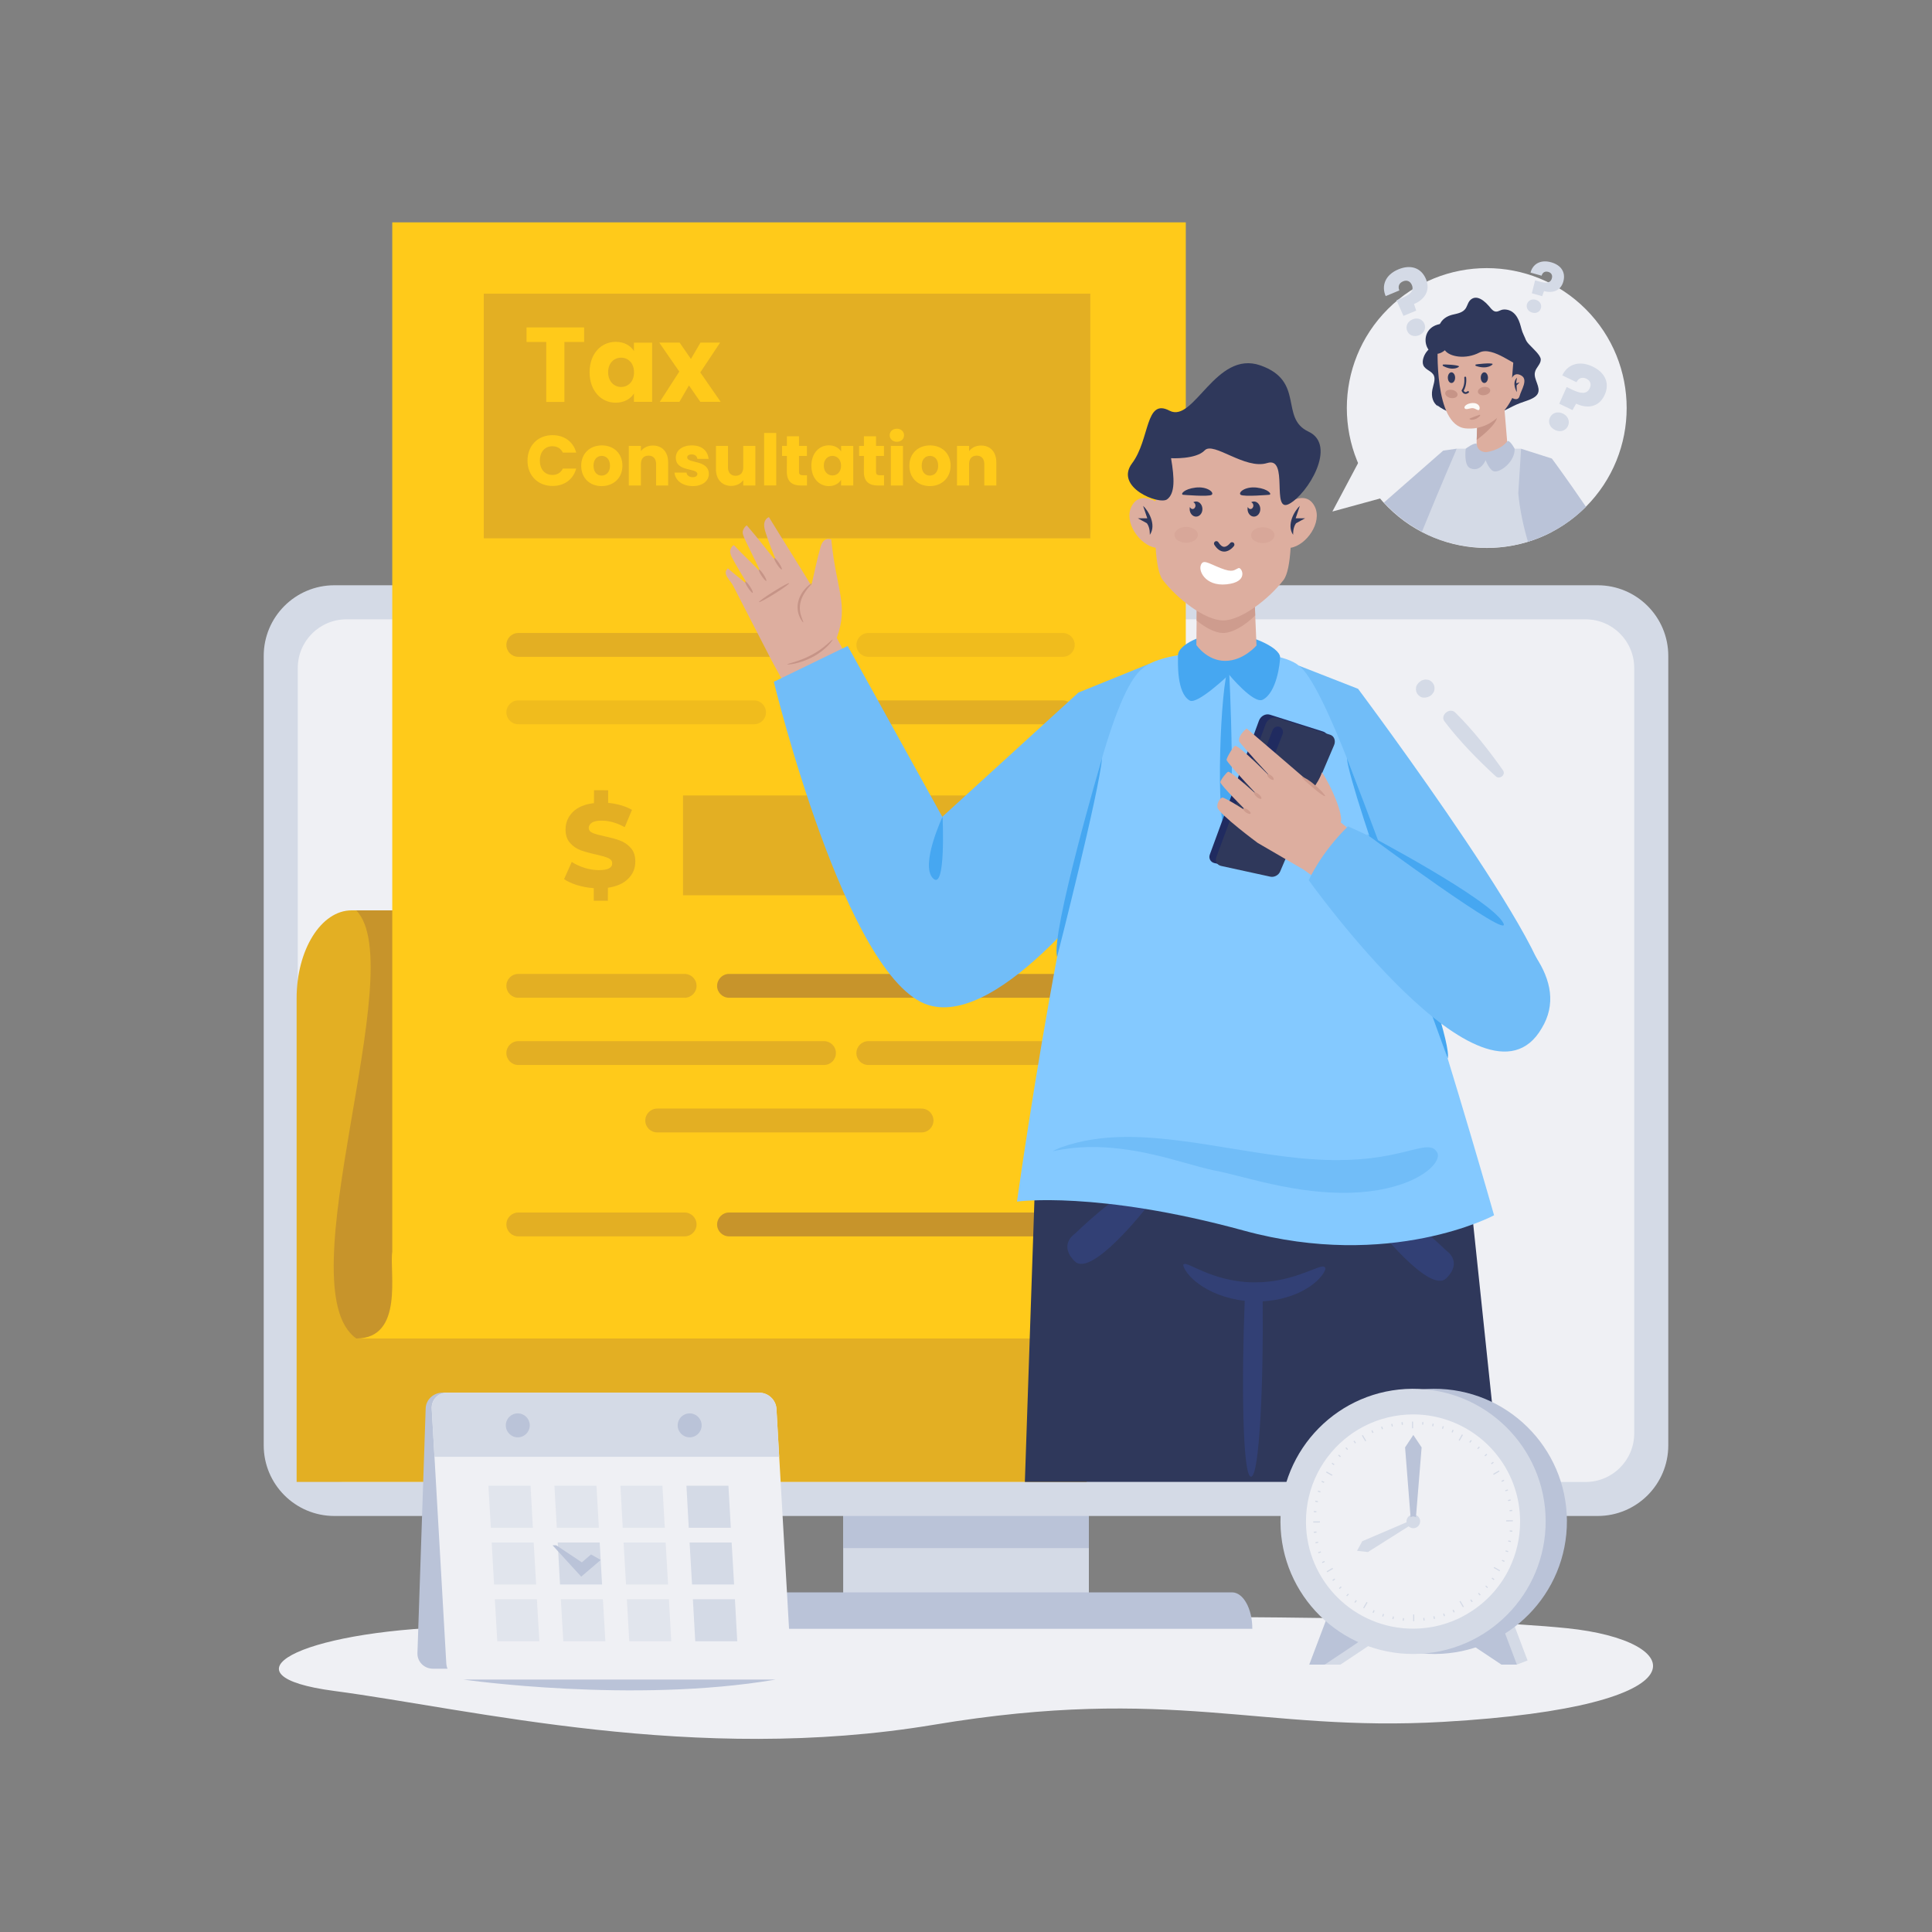 <?xml version="1.0" encoding="utf-8"?>
<!-- Generator: Adobe Illustrator 27.1.1, SVG Export Plug-In . SVG Version: 6.00 Build 0)  -->
<svg version="1.1" id="Tax04" xmlns="http://www.w3.org/2000/svg" xmlns:xlink="http://www.w3.org/1999/xlink" x="0px" y="0px"
	 viewBox="0 0 3000 3000" style="enable-background:new 0 0 3000 3000;" xml:space="preserve">
<rect x="0" y="0" width="3000" height="3000" fill="#808080" stroke="none"/>
<style type="text/css">
	.st0{fill:#EFF0F4;}
	.st1{fill:#D4DAE6;}
	.st2{fill:#BAC3D8;}
	.st3{fill:#E3AF23;}
	.st4{fill:#C7942B;}
	.st5{fill:#FFCA1A;}
	.st6{opacity:0.25;fill:#C7942B;}
	.st7{fill:#2F385B;}
	.st8{fill:#324075;}
	.st9{fill:#71BDF8;}
	.st10{fill:#DDAE9F;}
	.st11{fill:#C69487;}
	.st12{fill:#46A7F1;}
	.st13{fill:#84C9FF;}
	.st14{fill:#CE9C8E;}
	.st15{fill:#FFFFFF;}
	.st16{opacity:0.35;fill:#CE9C8E;}
	.st17{fill:#202B60;}
	.st18{fill:#FCFAF7;}
	.st19{opacity:0.5;fill:#D4DAE6;enable-background:new    ;}
</style>
<path id="Shadow" class="st0" d="M519,2625.7c213.7,28.3,559.7,114.5,931,52.5s506.2,11.9,791.2-4.5
	c415.8-24,378.4-126.4,192.1-145.4c-342.4-34.9-1508.8-8.3-1724.8-2.2C461.4,2533.2,338.7,2601.9,519,2625.7z"/>
<g id="Monitor">
	<rect x="1309.3" y="2310.1" class="st1" width="381.5" height="197"/>
	<rect x="1309.3" y="2310.1" class="st2" width="381.5" height="93.8"/>
	<path class="st2" d="M1913.1,2472.6h-826.3c-17.4,0-31.5,25.3-31.5,56.6h889.3C1944.6,2497.9,1930.5,2472.6,1913.1,2472.6z"/>
	<path class="st1" d="M2480.8,908.8H519.2c-60.6,0-109.7,49.1-109.7,109.7v1225.8c0,60.6,49.1,109.7,109.7,109.7h1961.6
		c60.6,0,109.7-49.1,109.7-109.7V1018.5C2590.5,957.9,2541.4,908.8,2480.8,908.8z"/>
	<path class="st0" d="M2462.1,961.7H537.9c-41.7,0-75.5,33.8-75.5,75.5v1188.5c0,41.7,33.8,75.5,75.5,75.5h1924.2
		c41.7,0,75.5-33.8,75.5-75.5V1037.2C2537.6,995.5,2503.8,961.7,2462.1,961.7z"/>
	<g>
		<path class="st1" d="M2243.1,1120.3c23.2,30.5,51.4,59.4,79.6,85.2c6,5.5,16-2.5,11.1-9.4c-21.9-31.1-47-63-74.1-89.7
			C2251.1,1097.9,2235.6,1110.4,2243.1,1120.3z"/>
		<path class="st1" d="M2215.8,1082.7c0.4-0.1,0.9-0.3,1.3-0.4c0,0,0.1,0,0.1,0c1.1-0.5,2.1-0.9,3.2-1.4c0.6-0.3,1.1-0.7,1.5-1.2
			c0.6-0.3,1-0.7,1.4-1.1c0.2-0.2,0.3-0.4,0.5-0.6c0.7-0.9,1.4-1.9,2.1-2.8c1-1.6,1.5-3.3,1.5-5.1c0.3-1.2,0.3-2.3-0.1-3.5
			c-0.1-1.7-0.7-3.4-1.7-4.9c-0.7-0.9-1.4-1.8-2.1-2.7c-0.9-0.7-1.9-1.4-2.8-2.1c-1.6-1-3.3-1.5-5.1-1.5c-1.8-0.4-3.5-0.2-5.2,0.3
			c-0.2,0-0.5,0.1-0.7,0.2c-1.2,0.3-2.4,0.8-3.4,1.5c-0.5,0.3-1,0.7-1.4,1.1c-0.5,0.3-1,0.7-1.5,1.2c-0.3,0.3-0.7,0.6-1,1
			c-0.7,0.9-1.4,1.8-2.1,2.8c-1,1.6-1.5,3.3-1.5,5.1c-0.3,1.2-0.3,2.3,0.1,3.5c0.1,1.7,0.7,3.3,1.6,4.8c0.7,0.9,1.4,1.8,2.1,2.7
			c0.9,0.7,1.8,1.4,2.8,2.1c1.6,1,3.3,1.5,5.1,1.5C2212.3,1083.4,2214.1,1083.2,2215.8,1082.7z"/>
	</g>
</g>
<g id="Tax_form">
	<path class="st3" d="M460.6,2301.1v-751c0-75.4,38.2-136.5,85.3-136.5h1141.5v887.5H460.6z"/>
	<path class="st4" d="M553.3,1413.7c85.6,88.9-111.4,586.4,0,664.7h510.4v-664.7H553.3z"/>
	<g>
		<path class="st5" d="M553.3,2078.4h1151.5c75.3,0,136.5-61.1,136.5-136.5V345.3H609.1v1598.5
			C604.5,1974.5,627.7,2078.4,553.3,2078.4z"/>
		<g>
			<path class="st4" d="M1113.5,1530.8c0,10.3,8.3,18.5,18.5,18.5h518.1c10.3,0,18.5-8.3,18.5-18.5s-8.3-18.5-18.5-18.5H1132
				C1121.9,1512.3,1113.7,1520.5,1113.5,1530.8z"/>
			<path class="st3" d="M786.3,1530.8c0,10.3,8.3,18.5,18.5,18.5h258.3c10.3,0,18.5-8.3,18.5-18.5s-8.3-18.5-18.5-18.5H804.8
				C794.6,1512.3,786.3,1520.5,786.3,1530.8z"/>
			<path class="st4" d="M1113.5,1901.3c0,10.3,8.3,18.5,18.5,18.5h518.1c10.3,0,18.5-8.3,18.5-18.5s-8.3-18.5-18.5-18.5H1132
				C1121.9,1882.8,1113.7,1891,1113.5,1901.3z"/>
			<path class="st3" d="M786.3,1901.3c0,10.3,8.3,18.5,18.5,18.5h258.3c10.3,0,18.5-8.3,18.5-18.5s-8.3-18.5-18.5-18.5H804.8
				C794.6,1882.8,786.3,1891,786.3,1901.3z"/>
			<path class="st3" d="M1329.8,1635.2c0,10.3,8.3,18.5,18.5,18.5h302c10.3,0,18.5-8.3,18.5-18.5s-8.3-18.5-18.5-18.5h-301.9
				C1338.2,1616.7,1329.9,1624.9,1329.8,1635.2z"/>
			<path class="st3" d="M786.3,1635.2c0,10.3,8.3,18.5,18.5,18.5h474.7c10.3,0,18.5-8.3,18.5-18.5s-8.3-18.5-18.5-18.5H804.8
				C794.6,1616.7,786.3,1624.9,786.3,1635.2z"/>
			<path class="st3" d="M1002,1739.9c0,10.3,8.3,18.5,18.5,18.5H1431c10.3,0,18.5-8.3,18.5-18.5s-8.3-18.5-18.5-18.5h-410.4
				C1010.5,1721.4,1002,1729.6,1002,1739.9z"/>
			<path class="st6" d="M1329.8,1001.4c0,10.3,8.3,18.5,18.5,18.5h302c10.3,0,18.5-8.3,18.5-18.5s-8.3-18.5-18.5-18.5h-301.9
				C1338.2,982.9,1329.9,991.2,1329.8,1001.4z"/>
			<path class="st3" d="M786.3,1001.4c0,10.3,8.3,18.5,18.5,18.5h474.7c10.3,0,18.5-8.3,18.5-18.5s-8.3-18.5-18.5-18.5H804.8
				C794.6,982.9,786.3,991.2,786.3,1001.4z"/>
			<path class="st3" d="M1221.4,1106.1c0,10.3,8.3,18.5,18.5,18.5h410.4c10.3,0,18.5-8.3,18.5-18.5s-8.3-18.5-18.5-18.5h-410.4
				C1229.8,1087.6,1221.4,1095.9,1221.4,1106.1z"/>
			<path class="st6" d="M786.3,1106.1c0,10.3,8.3,18.5,18.5,18.5h366.1c10.3,0,18.5-8.3,18.5-18.5s-8.3-18.5-18.5-18.5H804.8
				C794.6,1087.6,786.3,1095.9,786.3,1106.1z"/>
			<g>
				<rect x="1060.6" y="1235.2" class="st3" width="506.3" height="155"/>
				<path class="st3" d="M963,1305.3c-6.3-2.5-14.5-4.6-24.2-6.7c-8.7-1.9-14.9-3.6-18.8-5.3c-3.9-1.8-5.8-4.4-5.8-7.7
					c0-3.3,1.7-6,4.9-8.2c3.2-2.1,8.4-3.2,15.6-3.1c11.4,0,23.2,3.5,35.4,10.1l11.2-26.8c-4.9-3-10.7-5.3-17.1-7.2
					c-6.4-1.8-13-3.1-19.9-3.7l0-19.6l-21.9-0.1l-0.1,20.1c-14.3,1.6-25.1,6.2-32.7,13.6c-7.5,7.6-11.3,16.4-11.4,26.9
					c-0.1,8.8,2.2,15.9,6.8,21.1c4.5,5.2,10.1,9.1,16.5,11.5c6.6,2.4,14.6,4.6,24.2,6.7c8.8,2,15.1,3.8,19,5.6
					c3.9,1.8,6,4.5,5.9,8.2c0,7-7,10.5-20.8,10.4c-7.3,0-14.6-1.2-22.2-3.5c-7.4-2.4-14.1-5.5-19.8-9.2l-11.9,26.7
					c5.3,3.7,12.2,6.8,20.2,9.3c8.2,2.5,16.8,4.1,25.9,4.7l0,19.5l21.9,0.1l0.1-20.2c13.7-2,24.2-6.7,31.5-14.1
					c7.4-7.4,11-16,11-26.6c0.1-8.8-2.3-15.9-6.9-21C974.9,1311.5,969.4,1307.7,963,1305.3z"/>
			</g>
		</g>
		<g>
			<g>
				<rect x="751.2" y="456" class="st3" width="941.8" height="379.9"/>
			</g>
			<g>
				<path class="st5" d="M817.6,508.4H907V531h-30.6v93.1h-28.2V531h-30.6L817.6,508.4L817.6,508.4z"/>
				<path class="st5" d="M956.1,530.8c13.7,0,23.4,6.3,28.3,14.3v-13h28.2V624h-28.2v-13c-5.1,8.1-14.8,14.3-28.5,14.3
					c-22.4,0-40.4-18.5-40.4-47.4C915.6,548.9,933.6,530.8,956.1,530.8z M964.4,555.4c-10.5,0-20.1,7.9-20.1,22.6
					c0,14.7,9.6,22.9,20.1,22.9c10.7,0,20.1-8.1,20.1-22.7C984.5,563.4,975.1,555.4,964.4,555.4z"/>
				<path class="st5" d="M1069.8,598.5L1055,624h-30.5l30.3-47l-31.1-45h31.6l17.6,25.4l14.8-25.4h30.5l-30.8,46.3l31.6,45.6h-31.6
					L1069.8,598.5z"/>
				<path class="st5" d="M858,675.7c18.4,0,32.3,10.4,36.7,27.1H874c-3.2-6.6-9-9.9-16.2-9.9c-11.6,0-19.5,8.6-19.5,22.3
					s7.9,22.3,19.5,22.3c7.2,0,13-3.3,16.2-9.9h20.7c-4.4,16.7-18.3,27-36.7,27c-22.8,0-38.9-16.2-38.9-39.3
					C819.1,692,835.1,675.7,858,675.7z"/>
				<path class="st5" d="M934.2,754.8c-18.1,0-31.7-12.1-31.7-31.6s14-31.6,32-31.6c18.1,0,32,12.1,32,31.6
					C966.4,742.6,952.3,754.8,934.2,754.8z M934.2,738.5c6.7,0,13-5,13-15.3c0-10.5-6.2-15.3-12.8-15.3c-6.8,0-12.8,4.8-12.8,15.3
					C921.7,733.5,927.4,738.5,934.2,738.5z"/>
				<path class="st5" d="M1018.8,720.5c0-8.4-4.6-13-11.8-13s-11.8,4.6-11.8,13v33.4h-18.8v-61.5h18.8v8.2
					c3.7-5.2,10.4-8.8,18.6-8.8c14.2,0,23.7,9.7,23.7,26.2v35.9h-18.7V720.5z"/>
				<path class="st5" d="M1075.7,754.8c-16.4,0-27.4-9.1-28.3-21h18.6c0.4,4.3,4.3,7.2,9.5,7.2c4.8,0,7.4-2.2,7.4-5
					c0-9.9-33.5-2.8-33.5-25.3c0-10.5,8.9-19.1,25-19.1c15.9,0,24.7,8.8,25.9,20.9h-17.4c-0.6-4.2-3.7-6.9-9-6.9
					c-4.4,0-6.8,1.8-6.8,4.7c0,9.8,33.3,2.9,33.6,25.8C1100.6,746.7,1091.1,754.8,1075.7,754.8z"/>
				<path class="st5" d="M1172.9,753.9h-18.8v-8.4c-3.7,5.3-10.4,9-18.6,9c-14.2,0-23.8-9.8-23.8-26.2v-35.9h18.7v33.4
					c0,8.4,4.7,13,11.8,13c7.3,0,11.9-4.6,11.9-13v-33.4h18.8V753.9z"/>
				<path class="st5" d="M1186.5,672.3h18.8v81.5h-18.8V672.3z"/>
				<path class="st5" d="M1221.9,708h-7.5v-15.6h7.5v-15h18.8v15h12.3V708h-12.3v24.7c0,3.6,1.5,5.2,5.7,5.2h6.7v16h-9.6
					c-12.8,0-21.7-5.4-21.7-21.4L1221.9,708L1221.9,708z"/>
				<path class="st5" d="M1287.1,691.5c9.1,0,15.6,4.2,19,9.6v-8.7h18.8v61.5H1306v-8.7c-3.4,5.4-9.9,9.6-19.1,9.6
					c-15,0-27-12.3-27-31.7C1260,703.6,1272,691.5,1287.1,691.5z M1292.6,707.9c-7.1,0-13.4,5.3-13.4,15.1s6.4,15.3,13.4,15.3
					c7.2,0,13.4-5.4,13.4-15.2S1299.7,707.9,1292.6,707.9z"/>
				<path class="st5" d="M1341.5,708h-7.5v-15.6h7.5v-15h18.8v15h12.3V708h-12.3v24.7c0,3.6,1.5,5.2,5.7,5.2h6.7v16h-9.6
					c-12.8,0-21.7-5.4-21.7-21.4L1341.5,708L1341.5,708z"/>
				<path class="st5" d="M1381.5,675.9c0-5.7,4.5-10.2,11.2-10.2c6.6,0,11.1,4.5,11.1,10.2c0,5.6-4.5,10.1-11.1,10.1
					C1386,686,1381.5,681.5,1381.5,675.9z M1383.3,692.4h18.8v61.5h-18.8V692.4z"/>
				<path class="st5" d="M1443.8,754.8c-18.1,0-31.7-12.1-31.7-31.6s14-31.6,32-31.6c18.1,0,32,12.1,32,31.6
					C1475.9,742.6,1461.8,754.8,1443.8,754.8z M1443.8,738.5c6.7,0,13-5,13-15.3c0-10.5-6.2-15.3-12.8-15.3
					c-6.8,0-12.8,4.8-12.8,15.3C1431.2,733.5,1436.9,738.5,1443.8,738.5z"/>
				<path class="st5" d="M1528.4,720.5c0-8.4-4.6-13-11.8-13c-7.2,0-11.8,4.6-11.8,13v33.4H1486v-61.5h18.8v8.2
					c3.7-5.2,10.4-8.8,18.6-8.8c14.2,0,23.7,9.7,23.7,26.2v35.9h-18.7V720.5z"/>
			</g>
		</g>
	</g>
</g>
<g id="Character">
	<polygon class="st7" points="1608.1,1808.8 1591.4,2301.1 1939.1,2301.1 1940,2301.1 2329.7,2301.1 2278.7,1816.2 	"/>
	<g>
		<path class="st8" d="M2246,1942.1c0,0-74.2-72.4-89.1-63.1c-14.8,9.3-22.3,22.3-22.3,22.3s85.3,109.5,111.3,83.5
			C2272,1958.8,2246,1942.1,2246,1942.1z"/>
		<path class="st8" d="M2028.3,2001.2c-17.3,10.7-42,18.1-67.6,19.5c1.3,121.6-4.7,274.6-18.4,272.3c-13.2-2.2-14.4-153.2-9.5-273.1
			c-28.7-3.1-55.6-14-72.4-27c-19-13.8-25.7-30-22.1-29.8c3.1-2.8,17.7,6.6,38,14.2c16.5,6.5,36.8,11.7,57.8,13.4
			c4.9,0.4,9.8,0.6,14.7,0.5c3.8,0,7.6-0.1,11.4-0.3c22.1-1.3,43.6-6.6,60.7-12.9c20.1-6.9,34.3-15,36.6-9.6
			C2060.7,1970.7,2050.3,1988.5,2028.3,2001.2z"/>
		<path class="st8" d="M1758,1852.8c-14.8-9.3-89.1,63.1-89.1,63.1s-26,16.7,0,42.7c26,26,111.3-83.5,111.3-83.5
			S1772.8,1862.1,1758,1852.8z"/>
	</g>
	<g>
		<path class="st9" d="M2016.8,1033.6l92,36c0,0,351.9,470.1,285.1,481.3c-66.8,11.1-304.1-97.4-304.1-97.4L2016.8,1033.6z"/>
		<g id="Hand_00000131347086743255265320000004959681331719985795_">
			<path class="st10" d="M1290.8,837.7c-7.7-2.8-13.7,1.5-16.4,10.8c-5.8,19.8-9.6,40.1-14.6,60.8c-21.1-34.7-44.6-71.6-65.8-106.3
				c-5,1.8-7.2,7-7.4,11.3c-0.2,4.3,1,8.6,2.3,12.7c5.1,16.2,11.3,32.1,18.4,47.6c-17.8-22.2-30.1-38.6-47.7-58.8
				c-3.5,2.1-6.6,7.4-6.3,11.5c0.3,4.1,3.7,11,5.5,14.7c8.2,16.8,14.9,30.6,23.1,47.4c-13.4-14.6-28.9-28.4-42.3-42.9
				c-3,1-5.7,6-5.8,9.2c-0.1,3.2,1,6.3,2.4,9.2c7.4,14.4,18.9,32.3,25.2,43.6c-10-8.9-21.2-17-31.1-25.9c-9.5,8.2,3.4,17.8,8.1,26.9
				c19.3,37.4,39.4,76.8,58.8,114.2c0,0,14.7,28.2,27.5,48.5c1.1-0.7,84.3-46.5,91.6-49.9c-5.6-10.2-17-31.9-17-31.9
				C1318.2,938.7,1298.6,917,1290.8,837.7z"/>
			<path class="st11" d="M1213.9,884.2c-0.8,0.6-4.1-2.9-7.3-7.8c-3.2-4.8-5-9.2-4.2-9.8s4.1,2.9,7.3,7.8
				C1212.9,879.3,1214.8,883.7,1213.9,884.2z"/>
			<path class="st11" d="M1189.9,902c-0.8,0.6-4.1-2.9-7.3-7.8c-3.2-4.8-5-9.2-4.2-9.8s4.1,2.9,7.3,7.8S1190.7,901.4,1189.9,902z"/>
			<path class="st11" d="M1168.8,920.5c-0.8,0.6-4.1-2.9-7.3-7.8c-3.2-4.8-5-9.2-4.2-9.8s4.1,2.9,7.3,7.8
				C1167.8,915.5,1169.6,919.9,1168.8,920.5z"/>
			<path class="st11" d="M1178.5,935c-0.5-0.9,9.5-8.2,22.5-16.3c13-8.2,23.9-14.1,24.5-13.2c0.5,0.9-9.5,8.2-22.5,16.3
				C1190,929.9,1179.1,935.8,1178.5,935z"/>
			<path class="st11" d="M1247.3,966.5c-0.2,0.1-0.9-0.6-1.9-2c-1-1.5-2.6-3.5-3.7-6.5c-2.7-5.7-4.6-15-2-24.7
				c2.5-9.7,8.2-16.8,12.6-21.3c4.5-4.5,8-6.4,8.3-6s-2.5,3-6.3,7.7c-3.7,4.7-8.7,11.7-11,20.5c-2.4,8.8-1.1,17.2,0.9,22.8
				C1246,962.8,1247.9,966.2,1247.3,966.5z"/>
			<path class="st11" d="M1292.9,993.2c0.8,0.3-10.3,16.2-30.9,26.9c-20.3,10.9-39.4,12.4-39.4,11.4c-0.2-1,18-4,37.7-14.6
				C1280.2,1006.6,1292,992.3,1292.9,993.2z"/>
		</g>
		<path class="st9" d="M1785.2,1030.5l-110.5,44.8l-211.5,193L1316.3,1003l-114.7,55.7c0,0,111.9,462,239.9,501.9
			c114.2,35.6,288.8-207,288.8-207L1785.2,1030.5z"/>
		<path class="st12" d="M1463.6,1268.2c0,0-35.3,75.3-14.8,95.7C1469.2,1384.3,1463.6,1268.2,1463.6,1268.2z"/>
		<path class="st13" d="M1579.2,1865.8c0,0,124-17.4,351.9,45s388.9-23.7,388.9-23.7s-226.1-797.3-303.2-853.5
			c-36.5-31.2-208.4-29.1-243,4.7c0-0.1-0.1,0.1-0.1,0.1C1684.6,1106.7,1579.2,1865.8,1579.2,1865.8z"/>
		<g>
			<path class="st9" d="M1647,1781.8c67.8-24.2,139.4-17,206.8-7.6c67.5,10.1,130.8,22.5,184.5,25.8c53.9,4,98.3-1,130.7-8.6
				c32.5-6.9,52.9-16.3,61.3-3.8c7.6,8.3-2.5,24.7-24.4,37.7c-21.8,13.3-55.3,23.3-93.8,26c-38.4,3-81.7-1.3-122.4-9.5
				c-40.7-7.9-78.9-19.8-106.5-24.8c-27.8-6.2-62-17.6-95.2-24.8c-33.2-7.6-65.4-11.1-91.3-11.1
				C1644.7,1781,1617.9,1794.8,1647,1781.8z"/>
		</g>
		<path class="st12" d="M1711.2,1177.3c0,0-80,272.4-69.7,308.5C1641.5,1485.8,1707.4,1227.4,1711.2,1177.3z"/>
		<path class="st12" d="M2091.5,1177.3c0,0,166.8,430,156.5,466.2C2248,1643.5,2095.2,1227.4,2091.5,1177.3z"/>
	</g>
	<g>
		<path class="st12" d="M1907.9,1035.7c1.4-2.6,12.6,275.3-4.1,258.6C1887.1,1277.6,1894.9,1060.7,1907.9,1035.7z"/>
		<path class="st12" d="M1829.2,1017.4c0,10-2.5,58.6,18.2,70.4c11.9,6.8,61-40.3,61-40.3s38.1,46.2,52.4,39
			c21.5-10.9,26.9-56.5,26.9-65.9c0-15.8-50.2-37.7-85.7-37.7C1866.6,982.9,1829.2,1001.6,1829.2,1017.4z"/>
		<g>
			<g>
				<path class="st10" d="M1857.7,1001.5c0,0,16.4,24.7,44.8,24.7s48.6-23.9,48.6-23.9s-1.1-25.4-2-46.7c-0.5-14.2-1-26.6-1-28.6
					h-89.6l-0.4,36.6L1857.7,1001.5z"/>
				<path class="st14" d="M1858.1,963.5c14.1,11.8,29.4,19.4,41.1,19.4c14.3,0,33.6-11.2,49.9-27.3c-0.5-14.2-1-26.6-1-28.6h-89.6
					L1858.1,963.5z"/>
				<path class="st10" d="M1757.1,786.3c9.7-19,27.5-13,37.2-7.9c1.5-38.3,4.6-70.4,4.6-70.4c6.5-45.3,194.3-45.3,200.8,0
					c0,0,3.1,32.1,4.6,70.4c9.7-5.1,27.4-11,37.1,7.9c12.6,24.6-12.9,60.4-37.3,64.3c-1.5,22.9-4.7,41.9-11.1,50.1
					c-22.3,29-65.5,62.7-93.7,62.7s-71.4-33.7-93.7-62.7c-6.3-8.2-9.6-27.2-11.1-50.1C1770.1,846.8,1744.4,811,1757.1,786.3z"/>
				<g>
					<g>
						<g>
							<path class="st7" d="M1901,856.5c8.7,0,14.8-8.4,15.1-8.7c1.2-1.7,0.8-4-0.8-5.2c-1.7-1.2-4-0.8-5.2,0.8s-5.2,5.7-9.3,5.7
								c-3-0.1-6-2.5-8.9-7.1c-1.1-1.7-3.4-2.3-5.1-1.2s-2.3,3.4-1.2,5.1c4.3,6.8,9.3,10.4,14.9,10.6
								C1900.7,856.5,1900.9,856.5,1901,856.5z"/>
						</g>
					</g>
					<g>
						<path class="st7" d="M1837,768.3c0,0,40,3.4,44.5,0s-6.8-13.3-24.9-11.2C1838.5,759.2,1832.5,767.6,1837,768.3z"/>
						<path class="st7" d="M1847.3,790.5c0,6.5,4.5,11.7,9.9,11.7c5.5,0,9.9-5.2,9.9-11.7s-4.5-11.8-9.9-11.8c-1.5,0-3,0.4-4.3,1.2
							c1.9,0.6,3.4,2.7,3.4,5.2c0,2.9-2,5.3-4.5,5.3c-1.8,0-3.4-1.3-4.1-3.2C1847.5,788.3,1847.3,789.3,1847.3,790.5z"/>
					</g>
					<g>
						<path class="st7" d="M1971,768.3c0,0-40,3.4-44.5,0s6.8-13.3,24.9-11.2C1969.5,759.2,1975.5,767.6,1971,768.3z"/>
						<path class="st7" d="M1937.2,790.5c0,6.5,4.5,11.7,9.9,11.7c5.5,0,9.9-5.2,9.9-11.7s-4.5-11.8-9.9-11.8c-1.5,0-3,0.4-4.3,1.2
							c1.9,0.6,3.4,2.7,3.4,5.2c0,2.9-2,5.3-4.5,5.3c-1.8,0-3.4-1.3-4.1-3.2C1937.3,788.3,1937.2,789.3,1937.2,790.5z"/>
					</g>
				</g>
			</g>
			<path class="st15" d="M1923.3,882.1c-6.6,2.4-8,8-28.1,0s-27.4-14.4-30.8-3.8c-3.3,10.5,10.1,35.2,46.5,28.1
				C1938.7,900.9,1927.7,880.5,1923.3,882.1z"/>
		</g>
		<path class="st16" d="M1942.6,831c0,6.8,8.1,12.3,18.2,12.3s18.2-5.5,18.2-12.3c0-6.8-8.2-12.3-18.2-12.3S1942.6,824.2,1942.6,831
			z"/>
		<path class="st16" d="M1823.7,830.5c0,6.8,8.1,12.3,18.2,12.3s18.2-5.5,18.2-12.3c0-6.8-8.2-12.3-18.2-12.3
			S1823.7,823.7,1823.7,830.5z"/>
		<path class="st7" d="M1818.4,711.5c0,0,38.7,2.2,52.3-12.2c13.6-14.3,62.6,30.5,97,19.7s5.4,78.5,34,63.5
			c28.7-15.1,75.3-91.2,30.1-112.3c-45.2-21.1-5-78.4-74.6-102.8c-69.5-24.4-103.2,90.3-141.2,70.3c-38-20.1-30.1,44.4-58.1,81.7
			s42.3,65.2,54.5,55.9C1824.7,766,1823.8,743.2,1818.4,711.5z"/>
		<path class="st7" d="M2018.4,785.5c-7.8,6.9-21.4,29.4-10.4,45c0,0-0.8-10.9,4.5-18l14.1-7.7h-14.7L2018.4,785.5z"/>
		<path class="st7" d="M1775,785.5c7.8,6.9,21.4,29.4,10.4,45c0,0,0.8-10.9-4.5-18l-14.1-7.7h14.7L1775,785.5z"/>
	</g>
	<g>
		<g>
			<path class="st17" d="M1972.1,1109.8l82.6,26.2c6.4,2,9.1,9.4,6.2,16.4l-83.1,196.6c-2.4,5.7-9.2,9.3-15.1,8l-76.6-16.7
				c-6.4-1.4-9.7-7.4-7.5-13.4l76.2-207.6C1957.4,1111.9,1965.2,1107.6,1972.1,1109.8z"/>
			<path class="st7" d="M1982.9,1114.7l82.5,26.2c6.4,2,9.1,9.4,6.1,16.3l-83.7,196.1c-2.4,5.7-9.2,9.3-15.2,8l-76.5-16.7
				c-6.3-1.4-9.7-7.4-7.5-13.4l76.8-207C1968.2,1116.8,1976,1112.5,1982.9,1114.7z"/>
			<path class="st17" d="M1987.1,1128.7c4.3,1.7,6.2,6.9,4.4,11.6l-13.2,33.7c-1.8,4.5-6.6,7-10.9,5.6s-6.4-6.4-4.7-11l13.2-34.4
				C1977.7,1129.4,1982.8,1127,1987.1,1128.7z"/>
		</g>
		<g>
			<g>
				<path class="st10" d="M1890.5,1253.9c-1.5-5.8,3.6-14.2,7.2-15.4c3.5-1.2,38.7,21.6,38.7,21.6s-41.3-41.1-41.4-45.4
					c-0.1-3.3,9.6-15.6,12-16.3c4.2-1.3,46.9,37.7,46.9,37.7s-49.3-52.2-49.3-56.2c0-3.4,10.3-20.7,13.3-21.7
					c5.7-1.8,59.2,52.5,59.2,52.5s-52.7-56.9-53.1-60c-1.3-9.4,11.8-19.5,11.8-19.5s98.4,83.9,105.2,90.6
					c3.7-6.2,7.9-11.5,11.8-22.5c15.6,23.3,33.3,66.4,29.1,77.7c14.4,11.5,35.1,30,35.1,30l-58.9,67.7l-33.6-24.2l-71.5-41.6
					C1952.9,1308.9,1893.2,1264.6,1890.5,1253.9z"/>
			</g>
			<path class="st9" d="M2093.1,1283.2c0,0,390,166.5,300.9,313.4c-88.7,153.5-361.8-229.8-361.8-229.8S2050.6,1324.6,2093.1,1283.2
				z"/>
			<path class="st12" d="M2121.6,1295c0,0,192.3,100.8,212.6,138C2351.9,1465.4,2121.6,1295,2121.6,1295z"/>
			<g>
				<g>
					<path class="st14" d="M2057.5,1236.1c0.9-1.1-6.2-8.8-16-17.3c-9.7-8.5-19.1-13.2-20-12.2c-0.9,1.1,6.9,7.5,16.7,16
						C2047.9,1231.2,2056.6,1237.2,2057.5,1236.1z"/>
				</g>
				<g>
					<path class="st14" d="M1977.6,1210.7c0.9-1.1-0.4-3.8-3-6s-5.5-3.2-6.4-2.2c-0.9,1.1,0.4,3.8,3,6S1976.7,1211.7,1977.6,1210.7z
						"/>
				</g>
				<g>
					<path class="st14" d="M1958.6,1240.2c0.9-1.1-0.8-4.1-3.8-6.7s-6.2-3.9-7.2-2.8c-0.9,1.1,0.8,4.1,3.8,6.7
						C1954.4,1240,1957.6,1241.2,1958.6,1240.2z"/>
				</g>
				<g>
					<path class="st14" d="M1941.8,1263.4c0.8-1.2-1.1-3.8-4.2-6c-3.1-2.1-6.2-2.9-7-1.8c-0.8,1.2,1.1,3.8,4.2,6
						C1937.8,1263.7,1941,1264.5,1941.8,1263.4z"/>
				</g>
			</g>
		</g>
	</g>
</g>
<g id="Bubble_talk">
	<g>
		<polygon class="st0" points="2178.6,764.3 2068.9,794.3 2127.9,683.2 		"/>
		
			<ellipse transform="matrix(0.707 -0.707 0.707 0.707 228.41 1818.178)" class="st0" cx="2308.9" cy="633.4" rx="217.3" ry="217.3"/>
		<path class="st2" d="M2262,696.7l-18.4,143.9c-36.7-11.6-69.2-32.6-94.6-60.3l92-80.6L2262,696.7z"/>
		<path class="st1" d="M2409.1,826.3c-29.9,15.5-63.9,24.3-100,24.3c-36.5,0-70.9-9-101.1-24.9c29.4-72.3,54.1-129,54.1-129h99.9
			C2361.9,696.7,2383.8,753.2,2409.1,826.3z"/>
		<g>
			<g>
				<path class="st7" d="M2392.5,558.3c0-6.7-12.5-17.4-18.1-23.5c-5.7-6-5.1-8.1-8.6-15.1c-2.9-5.8-3.8-11.8-5.8-17.7
					c-1.9-5.9-5.3-12.6-10.3-16.6c-2.7-2.3-5.7-3.5-8.3-4.2c-3.8-0.9-7.3-0.9-10.4,0.2c-3.2,1.2-6.4,3.5-10.5,1.9
					c-3.4-1.4-6.2-5.3-9-8.6c-5.3-6.1-11.3-10.8-17-12.1c-5.6-1.3-11.1,1.2-14.3,7.3c-1.3,2.6-2.4,5.7-3.8,8.3
					c-4.6,7.5-13.3,8.6-21.1,10.5s-17,6.7-20.6,17.3c-2.7,8.2-0.7,17.3-4.9,25c-3.1,5.4-8.6,8.5-12.9,13.2
					c-5.9,6.4-9.5,16.6-6.7,23.1c3.3,7.5,13.8,8.7,16.6,16.6c2.2,6.1-1.3,14.1-2.7,21.4c-2,10.7,1,20.5,9,25.9
					c-0.7-0.8-1.4-1.6-2.1-2.4c13.2,10.6,31.7,16.9,53,18.5c10.5,0.9,21.9,0.5,33-2.4c15.9-4.3,28.9-13.5,42.9-18.8
					c10.7-4.1,23.6-6.8,27.9-14.8c5.2-10-6.7-22.3-4.4-33C2384.8,570.7,2392.5,565.9,2392.5,558.3z"/>
				<path class="st10" d="M2334.6,617l6.5,78.2c0,0-24.9,35.6-48.7,8.3l1.6-52.4L2334.6,617z"/>
				<path class="st11" d="M2293,683.2c11.3-8.6,30.1-24.4,31.9-35.5c0.9-5.6-3.6-10.4-9.8-14.4L2294,651L2293,683.2z"/>
				<path class="st10" d="M2232.5,535c0,0-6.5,125.3,43.2,130.2c49.7,4.8,72.5-47.2,72.5-47.2s9.1,5.8,11.5-3.3s13.6-25.1,2.7-31.5
					c-10.8-6.3-14.5,3.7-14.5,3.7l4-49.8C2352,537,2234.6,494,2232.5,535z"/>
				<path class="st7" d="M2355.7,586.4c0,0-1.6,6.2-1.1,8.9l5.1-1.7l-4.7,4.9l0.3,10.4C2355.3,608.9,2346.7,594.4,2355.7,586.4z"/>
				<path class="st7" d="M2358.9,565.8c-3.3,5.3-40.9-29.2-61.8-18.3c-20.9,10.9-46.1,6.8-53.5-3.6c-27.4,22.5-45.4-29.6-11.5-39.8
					C2266.1,493.9,2392,511.5,2358.9,565.8z"/>
				<g>
					<path class="st11" d="M2314,605.6c0.5,3.5-3.2,7-8.5,7.9c-5.3,0.9-10-1.2-10.6-4.7s3.2-7,8.5-7.9
						C2308.6,600,2313.3,602.1,2314,605.6z"/>
					<path class="st11" d="M2263.2,613.5c-0.6,3.5-5.4,5.5-10.7,4.5s-8.9-4.6-8.3-8.1c0.6-3.5,5.4-5.5,10.7-4.5
						S2263.9,610,2263.2,613.5z"/>
					<path class="st7" d="M2317.8,565.2c0.6,0.5-7.4,9.3-26.1,3c-0.7-0.4-0.9-1.3-0.5-2C2291.5,565.5,2316.1,563,2317.8,565.2z"/>
					<path class="st7" d="M2265.6,568.9c0.5,0.6-8.5,8.1-24.9-0.7c-0.6-0.5-0.7-1.4-0.2-2C2241,565.4,2264.4,566.6,2265.6,568.9z"/>
					<path class="st7" d="M2275.7,611.7c-0.5,0-1-0.1-1.5-0.2c-3.1-0.9-4.5-4.4-4.5-4.6c-0.2-0.5-0.1-0.9,0.2-1.3
						c5.3-8.1,3.8-19.1,3.8-19.1c-0.1-0.8,0.5-1.6,1.3-1.6c0.9-0.2,1.6,0.5,1.6,1.3c0.1,0.5,1.5,11.5-3.8,20.5
						c0.4,0.8,1.3,1.9,2.3,2.1c1,0.3,2.2-0.1,3.6-1.2c0.6-0.5,1.6-0.4,2,0.3c0.5,0.6,0.4,1.6-0.3,2
						C2278.8,611,2277.2,611.7,2275.7,611.7z"/>
					<path class="st18" d="M2297.1,635.9c1.9-4-1.3-10.2-10-10.1c-8.8,0.1-14.9,5.3-12.7,8.3s8.4-0.9,12.9-0.3
						C2291.7,634.4,2295.7,638.7,2297.1,635.9z"/>
					<path class="st7" d="M2259.5,586.4c0,4.6-2.5,8.3-5.7,8.3s-5.6-3.7-5.6-8.3c0-4.6,2.5-8.3,5.6-8.3
						C2256.9,578.2,2259.5,581.9,2259.5,586.4z"/>
					<path class="st7" d="M2310.5,586.4c0,4.6-2.5,8.3-5.6,8.3s-5.6-3.7-5.6-8.3c0-4.6,2.5-8.3,5.6-8.3
						C2308,578.2,2310.5,581.9,2310.5,586.4z"/>
					<path class="st11" d="M2285.4,651.9c-1.8,0-3.8-1.1-3.7-1.7c0.1-0.5,16.2-6.6,16.6-6.1c0.3,0.5,0.2,1.2-0.1,1.6
						C2293.4,650.8,2288.4,651.9,2285.4,651.9z"/>
				</g>
			</g>
		</g>
		<path class="st2" d="M2306.9,714.6c0,0,5.9,16.2,13.5,17.4c9.9,1.6,32.3-15.5,31.5-35.3c0,0-8.3-15.5-11.7-11.1
			c-10.6,13.8-32.3,16.5-32.3,16.5s-13.6,0.8-14.9-12.9c-3.9-2.5-17,7.5-17,7.5s-3.6,26.1,7.1,30.4
			C2299.1,733.9,2306.9,714.6,2306.9,714.6z"/>
		<g>
			<path class="st2" d="M2462.7,787c-24.8,24.8-55.7,43.7-90.1,54.2c-7.1-23.9-12.6-49.4-15-75.2c1.5-21.6,4.3-69.2,4.3-69.2
				l47.8,15.2C2409.7,711.9,2432.6,742.8,2462.7,787z"/>
		</g>
	</g>
	<g>
		<g>
			<path class="st1" d="M2473,569.2c19.1,9.1,27.5,25.8,18.3,44.9c-8.5,17.7-25.8,21.2-43.9,12.7l-5.6,10l-20.6-9.9l11.5-25.9
				l8.2,3.9c12.9,6.2,22.9,8.1,27.6-2c3-6.2,1-11.9-5.1-14.8c-6.7-3.2-12.4-0.9-15.4,5.4l-22.1-10.6
				C2433.5,566.5,2451.3,558.9,2473,569.2z M2414.7,667.7c-8.4-4-11.3-12.3-8-19.3c3.5-7.3,11.8-10.2,20.2-6.2
				c8.2,3.9,11.2,12.3,7.7,19.5C2431.3,668.7,2423,671.7,2414.7,667.7z"/>
		</g>
		<g>
			<path class="st1" d="M2171.5,418.2c18.3-7.6,35.2-3,42.8,15.3c7,17-1.4,31.3-18.6,38.6l3.4,10.2l-19.8,8.2l-10.8-24.2l7.9-3.3
				c12.4-5.1,20-10.9,15.9-20.5c-2.5-5.9-7.7-8.1-13.5-5.7c-6.5,2.7-8.4,8.1-5.9,14.2l-21.2,8.8
				C2144.8,444.1,2150.6,426.8,2171.5,418.2z M2203.6,520.5c-8,3.3-15.7,0.2-18.5-6.6c-2.9-7,0.3-14.6,8.3-18
				c7.9-3.3,15.5-0.1,18.4,6.9C2214.7,509.6,2211.6,517.2,2203.6,520.5z"/>
		</g>
		<g>
			<path class="st1" d="M2408.7,407.3c14.9,4.2,23,15.1,18.8,30c-3.9,13.8-15.9,18.5-30,14.7l-2.8,7.9l-16.1-4.5l5.1-20.1l6.4,1.8
				c10.1,2.8,17.5,3,19.6-4.9c1.4-4.8-0.8-8.7-5.5-10c-5.2-1.5-9,0.9-10.4,5.9l-17.2-4.8C2379.9,410.3,2391.8,402.5,2408.7,407.3z
				 M2379.2,485.4c-6.5-1.8-9.7-7.5-8.2-12.9c1.6-5.7,7.2-8.8,13.7-7c6.4,1.8,9.6,7.4,8,13.1
				C2391.2,484.1,2385.6,487.3,2379.2,485.4z"/>
		</g>
	</g>
</g>
<g id="Calendar_00000042738787189754499260000015342737987415367859_">
	<path class="st2" d="M661,2186.7L648.2,2567c-0.4,13.3,10.4,24.2,24.3,24.2h485.2c13.9,0,25.5-10.8,25.9-24.2l12.8-380.3
		c0.4-13.3-10.4-24.2-24.3-24.2H686.9C673.1,2162.6,661.5,2173.4,661,2186.7z"/>
	<path class="st0" d="M670.4,2187.7l22.6,395.2c0.8,13.9,12.7,25.1,26.5,25.1h485.2c13.9,0,24.4-11.3,23.6-25.1l-22.6-395.2
		c-0.8-13.9-12.7-25.1-26.5-25.1H694C680.1,2162.6,669.5,2173.8,670.4,2187.7z"/>
	<path class="st2" d="M1204.6,2608H719.5C719.5,2608,982.8,2645.8,1204.6,2608z"/>
	<path class="st1" d="M1209.9,2262.1l-4.2-74.4c-0.8-13.9-12.7-25.1-26.5-25.1H694c-13.9,0-24.4,11.3-23.6,25.1l4.2,74.4H1209.9z"/>
	<g>
		<path class="st2" d="M804,2194.7c10.3,0,18.6,8.3,18.6,18.6s-8.3,18.6-18.6,18.6s-18.6-8.4-18.6-18.6
			C785.4,2202.9,793.7,2194.7,804,2194.7z"/>
		<path class="st2" d="M1070.9,2194.7c10.3,0,18.6,8.3,18.6,18.6s-8.4,18.6-18.6,18.6c-10.3,0-18.6-8.4-18.6-18.6
			C1052.3,2202.9,1060.6,2194.7,1070.9,2194.7z"/>
	</g>
	<g>
		<polygon class="st1" points="1065.9,2307 1131.1,2307 1134.8,2372.3 1069.5,2372.3 		"/>
		<polygon class="st19" points="963.4,2307 1028.6,2307 1032.3,2372.3 967,2372.3 		"/>
		<polygon class="st19" points="860.9,2307 926.2,2307 929.9,2372.3 864.6,2372.3 		"/>
		<polygon class="st19" points="758.4,2307 823.8,2307 827.4,2372.3 762.2,2372.3 		"/>
		<polygon class="st1" points="1070.8,2395.2 1136.1,2395.2 1139.9,2460.4 1074.6,2460.4 		"/>
		<polygon class="st19" points="968.3,2395.2 1033.6,2395.2 1037.4,2460.4 972.1,2460.4 		"/>
		<polygon class="st1" points="866,2395.2 931.2,2395.2 934.9,2460.4 869.6,2460.4 		"/>
		<polygon class="st2" points="902.5,2448.2 858,2399.5 863.7,2399.5 903.5,2426 917.8,2413.7 932.8,2422.3 		"/>
		<polygon class="st19" points="763.5,2395.2 828.7,2395.2 832.5,2460.4 767.2,2460.4 		"/>
		<polygon class="st1" points="1075.9,2483.3 1141.2,2483.3 1144.8,2548.6 1079.6,2548.6 		"/>
		<polygon class="st19" points="973.4,2483.3 1038.7,2483.3 1042.3,2548.6 977.1,2548.6 		"/>
		<polygon class="st19" points="870.9,2483.3 936.2,2483.3 940,2548.6 874.7,2548.6 		"/>
		<polygon class="st19" points="768.4,2483.3 833.7,2483.3 837.5,2548.6 772.2,2548.6 		"/>
	</g>
</g>
<g id="Clock">
	<path class="st1" d="M2343,2501.7l29,76.7l-16.7,6.4c0,0-80.6-54.8-78.6-54.8C2278.8,2530,2343,2501.7,2343,2501.7z"/>
	<path class="st2" d="M2326.4,2508.1l29,76.7h-24c0,0-73.2-48.4-71.2-48.4C2262,2536.4,2326.4,2508.1,2326.4,2508.1z"/>
	<g>
		<path class="st1" d="M2086.4,2508.1l-29,76.7h24c0,0,73.2-48.4,71.2-48.4C2150.6,2536.4,2086.4,2508.1,2086.4,2508.1z"/>
		<path class="st2" d="M2062,2508.1l-29,76.7h24c0,0,73.2-48.4,71.2-48.4C2126.4,2536.4,2062,2508.1,2062,2508.1z"/>
	</g>
	<path class="st2" d="M2226,2156.5c-113.7,0.7-205.3,93.4-204.7,207.1c0.7,113.7,93.4,205.3,207.1,204.7
		c113.7-0.7,205.3-93.4,204.7-207.1C2432.4,2247.5,2339.6,2155.9,2226,2156.5z"/>
	<g>
		<path class="st1" d="M2193,2156.5c-113.7,0.7-205.3,93.4-204.7,207.1c0.7,113.7,93.4,205.3,207.1,204.7
			c113.7-0.7,205.3-93.4,204.7-207.1C2399.4,2247.5,2306.6,2155.9,2193,2156.5z"/>
		<path class="st0" d="M2027.9,2363.6c-0.3-55,26.1-103.9,67-134.4c12.2-9.1,25.7-16.5,40.1-22c6.5-2.5,13.1-4.5,20-6.2
			c12.3-3,25.1-4.6,38.2-4.7c17.2-0.1,33.8,2.4,49.4,7.2c67.8,20.6,117.4,83.5,117.8,158.2c0.2,26-5.7,50.5-16.1,72.5
			c-12.8,26.9-32.7,49.9-57.3,66.4c-5.8,3.9-11.8,7.4-18,10.6c-13.5,6.8-28,11.8-43.3,14.8c-9.9,1.9-20.1,2.9-30.6,3
			C2103.4,2529.5,2028.4,2455.5,2027.9,2363.6z"/>
		<g>
			<path class="st1" d="M2044.3,2379.9L2044.3,2379.9c0-0.3-0.1-0.6-0.1-0.9c0-0.3-0.1-0.6-0.1-0.9l-4.1,0.4l0,0l0,0l0.2,1.7
				L2044.3,2379.9L2044.3,2379.9z"/>
			<path class="st1" d="M2283,2484.5l2.4,3.3l1.4-1l-2.4-3.3C2283.9,2483.8,2283.4,2484.1,2283,2484.5z"/>
			<polygon class="st1" points="2049.6,2364.1 2049.6,2362.4 2049.6,2362.4 2039.2,2362.4 2039.2,2362.4 2039.2,2364.2 
				2039.2,2364.2 			"/>
			<path class="st1" d="M2295.1,2474.5l2.7,3l1.3-1.2l-2.7-3C2296,2473.7,2295.6,2474.1,2295.1,2474.5z"/>
			<path class="st1" d="M2046.5,2331L2046.5,2331L2046.5,2331l-4-0.8l-0.3,1.7l4,0.8C2046.3,2332.2,2046.4,2331.6,2046.5,2331z"/>
			<path class="st1" d="M2047,2395.5L2047,2395.5c-0.1-0.3-0.1-0.6-0.2-0.8c-0.1-0.3-0.1-0.6-0.2-0.8l-4,0.9l0,0l0,0l0.4,1.7
				L2047,2395.5L2047,2395.5z"/>
			<path class="st1" d="M2068.9,2453.5l1,1.4l3.3-2.4c-0.3-0.5-0.7-0.9-1-1.4L2068.9,2453.5z"/>
			<path class="st1" d="M2103.1,2487.8l1.4,1l2.4-3.3c-0.5-0.3-0.9-0.7-1.4-1L2103.1,2487.8z"/>
			
				<rect x="2117.6" y="2227.8" transform="matrix(0.863 -0.505 0.505 0.863 -837.83 1375.891)" class="st1" width="1.7" height="10.4"/>
			<path class="st1" d="M2090.5,2477.6l1.3,1.1l2.7-3c-0.4-0.4-0.9-0.8-1.3-1.1L2090.5,2477.6z"/>
			<path class="st1" d="M2079,2466.1l1.2,1.3l3-2.7c-0.4-0.4-0.8-0.8-1.2-1.3L2079,2466.1z"/>
			<path class="st1" d="M2306.4,2463.3l3,2.7l1.1-1.3l-3-2.7C2307.1,2462.5,2306.8,2462.9,2306.4,2463.3z"/>
			<path class="st1" d="M2044.2,2346.6l-4-0.4l-0.2,1.7l4,0.4C2044,2347.8,2044,2347.2,2044.2,2346.6z"/>
			<path class="st1" d="M2050.1,2317.4c0.2-0.5,0.4-1.1,0.5-1.6l0,0l0,0l-3.9-1.2l-0.5,1.6l0,0l0,0L2050.1,2317.4z"/>
			<path class="st1" d="M2316.2,2451.1l3.3,2.4l1-1.4l-3.3-2.4C2317,2450.1,2316.6,2450.6,2316.2,2451.1z"/>
			<polygon class="st1" points="2068.1,2291.6 2069,2290.1 2060,2284.9 2060,2284.9 2060,2284.9 2059.5,2285.9 2059.1,2286.4 
				2059.1,2286.4 2059.1,2286.4 			"/>
			<path class="st1" d="M2337.5,2314.9c0.1,0.3,0.2,0.5,0.3,0.8l3.9-1.3l0,0l0,0l-0.5-1.6l-3.9,1.3l0,0l0,0
				C2337.2,2314.4,2337.4,2314.7,2337.5,2314.9z"/>
			<path class="st1" d="M2056.4,2301l-3.7-1.6l-0.7,1.6l3.7,1.6C2055.9,2302.1,2056.1,2301.6,2056.4,2301z"/>
			<path class="st1" d="M2341.5,2329.3L2341.5,2329.3c0.1,0.3,0.1,0.6,0.2,0.8c0.1,0.3,0.1,0.6,0.2,0.8l4-0.9l0,0l0,0l-0.4-1.7
				L2341.5,2329.3L2341.5,2329.3z"/>
			<polygon class="st1" points="2120,2490.9 2116.8,2496.6 2118.2,2497.5 2123.5,2488.4 2122,2487.5 			"/>
			<path class="st1" d="M2147.5,2505.9l-1.2,3.9l1.6,0.5l1.2-3.9l0,0l0,0C2148.6,2506.3,2148.1,2506.1,2147.5,2505.9z"/>
			<path class="st1" d="M2130.1,2221.3l-0.6,0.3l1.7,3.7c0.3-0.1,0.5-0.2,0.8-0.4c0.3-0.1,0.5-0.2,0.8-0.3l-1.7-3.7L2130.1,2221.3z"
				/>
			<path class="st1" d="M2344,2344.9L2344,2344.9c0,0.3,0.1,0.6,0.1,0.9c0,0.3,0.1,0.6,0.1,0.9l4.1-0.5l0,0l0,0l-0.2-1.7
				L2344,2344.9L2344,2344.9z"/>
			<path class="st1" d="M2105.5,2240.3l-2.4-3.3l-1.4,1l2.4,3.3C2104.5,2241,2105,2240.7,2105.5,2240.3z"/>
			<path class="st1" d="M2132.9,2500.2l-1.6,3.7l1.6,0.7l0,0l0,0l0.9-2.1l0.7-1.7l0,0l0,0
				C2133.9,2500.7,2133.4,2500.5,2132.9,2500.2z"/>
			<polygon class="st1" points="2069.9,2436.1 2069,2434.6 2060,2439.9 2060,2439.9 2060,2439.9 2060.9,2441.4 2060.9,2441.4 
				2060.9,2441.4 			"/>
			<path class="st1" d="M2072.1,2273.7l-3.3-2.4l-1,1.4l3.3,2.4C2071.5,2274.6,2071.8,2274.2,2072.1,2273.7z"/>
			<path class="st1" d="M2082,2261.4l-3-2.7l-1.1,1.3l3,2.7C2081.2,2262.3,2081.6,2261.9,2082,2261.4z"/>
			<path class="st1" d="M2144.6,2215.6L2144.6,2215.6L2144.6,2215.6l1.3,3.9c0.3-0.1,0.5-0.2,0.8-0.3c0.3-0.1,0.5-0.2,0.8-0.3
				l-1.3-3.9L2144.6,2215.6z"/>
			<path class="st1" d="M2051,2409.8c-0.1-0.3-0.2-0.5-0.3-0.8l-3.9,1.3l0,0l0,0l0.5,1.6l3.9-1.3l0,0l0,0
				C2051.1,2410.4,2051,2410.1,2051,2409.8z"/>
			<path class="st1" d="M2056.8,2424.6c-0.1-0.3-0.2-0.5-0.3-0.8l-3.7,1.7l0.7,1.6l3.7-1.7l0,0l0,0
				C2057,2425.1,2056.9,2424.8,2056.8,2424.6z"/>
			<path class="st1" d="M2093.2,2250.3l-2.7-3l-1.3,1.2l2.7,3C2092.4,2251,2092.8,2250.6,2093.2,2250.3z"/>
			<path class="st1" d="M2338.2,2407.4c-0.2,0.5-0.4,1.1-0.5,1.6l0,0l0,0l3.9,1.2l0.5-1.6l0,0l0,0L2338.2,2407.4z"/>
			<polygon class="st1" points="2320.2,2433.2 2319.4,2434.7 2328.5,2439.8 2328.5,2439.8 2328.5,2439.8 2328.9,2439.1 
				2329.2,2438.3 2329.2,2438.3 2329.2,2438.3 			"/>
			<path class="st1" d="M2319.5,2271.3l-1-1.4l-3.3,2.4c0.3,0.5,0.7,0.9,1,1.4L2319.5,2271.3z"/>
			<path class="st1" d="M2255.6,2220.1L2255.6,2220.1l-0.2,0.4l-1.4,3.3l0,0l0,0c0.5,0.2,1.1,0.5,1.6,0.7l1.6-3.7L2255.6,2220.1
				L2255.6,2220.1z"/>
			<path class="st1" d="M2162,2514l1.7,0.3l0,0l0,0l0.8-4c-0.6-0.1-1.1-0.2-1.7-0.4L2162,2514z"/>
			
				<rect x="2269" y="2486.3" transform="matrix(0.863 -0.505 0.505 0.863 -947.404 1486.92)" class="st1" width="1.7" height="10.4"/>
			<path class="st1" d="M2281.5,2239.3c0.5,0.3,0.9,0.7,1.4,1l2.4-3.3l-1.4-1L2281.5,2239.3z"/>
			<path class="st1" d="M2293.9,2249.1c0.4,0.4,0.9,0.8,1.3,1.1l2.7-3l-1.3-1.1L2293.9,2249.1z"/>
			<path class="st1" d="M2344.2,2378.1l4,0.4l0.2-1.7l-4-0.4C2344.4,2377,2344.4,2377.6,2344.2,2378.1z"/>
			<polygon class="st1" points="2338.8,2360.7 2338.8,2360.7 2338.8,2362.4 2338.8,2362.4 2349.1,2362.3 2349.1,2362.3 
				2349.1,2360.6 2349.1,2360.6 			"/>
			<path class="st1" d="M2341.9,2393.7L2341.9,2393.7L2341.9,2393.7l4,0.8l0.3-1.7l-4-0.8C2342,2392.6,2342,2393.2,2341.9,2393.7z"
				/>
			<path class="st1" d="M2332,2423.7l3.7,1.6l0.7-1.6l-3.7-1.6C2332.5,2422.7,2332.2,2423.2,2332,2423.7z"/>
			<polygon class="st1" points="2327.5,2283.4 2327.5,2283.4 2327.5,2283.4 2318.5,2288.6 2319.4,2290.1 2328.4,2284.9 
				2328.4,2284.9 2328.4,2284.9 			"/>
			<path class="st1" d="M2331.4,2299.4L2331.4,2299.4L2331.4,2299.4c0.1,0.3,0.2,0.5,0.4,0.8c0.1,0.3,0.2,0.5,0.3,0.8l3.7-1.7
				l-0.7-1.6L2331.4,2299.4z"/>
			<path class="st1" d="M2305.1,2260.1c0.4,0.4,0.8,0.8,1.2,1.3l3-2.7l-1.2-1.3L2305.1,2260.1z"/>
			<path class="st1" d="M2224.6,2210.5L2224.6,2210.5l-0.8,4c0.6,0.1,1.1,0.2,1.7,0.4l0.8-4L2224.6,2210.5L2224.6,2210.5z"/>
			<path class="st1" d="M2210.9,2512.3c-0.3,0-0.6,0.1-0.9,0.1l0.5,4.1l1.7-0.2l-0.5-4.1C2211.5,2512.3,2211.1,2512.3,2210.9,2512.3
				z"/>
			<path class="st1" d="M2257.1,2499.5c-0.3,0.1-0.5,0.2-0.8,0.4c-0.3,0.1-0.5,0.2-0.8,0.3l1.7,3.7l0.6-0.3l1-0.4L2257.1,2499.5z"/>
			<path class="st1" d="M2178.5,2512.5L2178.5,2512.5l-0.4,4l1.7,0.2l0.4-4C2179.5,2512.6,2179,2512.5,2178.5,2512.5L2178.5,2512.5z
				"/>
			<path class="st1" d="M2226.5,2509.8c-0.3,0.1-0.6,0.1-0.8,0.2l0,0l0,0l0.9,4l1.7-0.4l-0.9-4
				C2227,2509.7,2226.8,2509.7,2226.5,2509.8z"/>
			<path class="st1" d="M2239.1,2218.3L2239.1,2218.3L2239.1,2218.3c0.5,0.2,1.1,0.4,1.6,0.5l1.2-3.9l-1.6-0.5L2239.1,2218.3z"/>
			<path class="st1" d="M2162,2210.8l-1.7,0.4l0.9,4c0.3-0.1,0.6-0.1,0.8-0.2c0.3-0.1,0.6-0.1,0.8-0.2l0,0l0,0L2162,2210.8z"/>
			<path class="st1" d="M2242.5,2505.3c-0.3,0.1-0.5,0.2-0.8,0.3c-0.3,0.1-0.5,0.2-0.8,0.3l1.3,3.9l1.6-0.5l0,0l0,0L2242.5,2505.3z"
				/>
			<path class="st1" d="M2176.2,2208.5l0.5,4.1c0.3,0,0.6-0.1,0.9-0.1s0.6-0.1,0.9-0.1l-0.4-4.1L2176.2,2208.5z"/>
			<path class="st1" d="M2208.2,2212.1c0.6,0.1,1.1,0.1,1.7,0.2l0,0l0,0l0.4-4l-1.7-0.2L2208.2,2212.1z"/>
			<polygon class="st1" points="2265,2236.4 2266.5,2237.2 2267.6,2235.2 2271.6,2228.2 2270.1,2227.3 			"/>
			
				<rect x="2194.3" y="2506.9" transform="matrix(1 -5.500384e-03 5.500384e-03 1 -13.784 12.112)" class="st1" width="1.7" height="10.4"/>
			
				<rect x="2192.5" y="2207.4" transform="matrix(1 -6.967025e-03 6.967025e-03 1 -15.362 15.335)" class="st1" width="1.7" height="10.4"/>
		</g>
		<path class="st1" d="M2205.2,2362.3c0,5.9-4.7,10.6-10.5,10.7c-5.9,0-10.6-4.7-10.7-10.5c0-5.9,4.7-10.6,10.5-10.7
			C2200.5,2351.7,2205.2,2356.5,2205.2,2362.3z"/>
		<g>
			<polygon class="st2" points="2181.8,2247.5 2190.5,2358.1 2198.5,2358.1 2207.5,2247.5 2194.6,2228.2 			"/>
			<path class="st1" d="M2186.6,2362.7c-0.1-2.9,1.4-5.7,4.2-7.1c3.8-2,8.5-0.5,10.5,3.4c2,3.8,0.5,8.5-3.4,10.5
				c-2.8,1.4-6.1,1-8.4-0.8l-65.4,41.3l-16.9-1.9l8.1-14.9L2186.6,2362.7z"/>
		</g>
	</g>
</g>
</svg>
